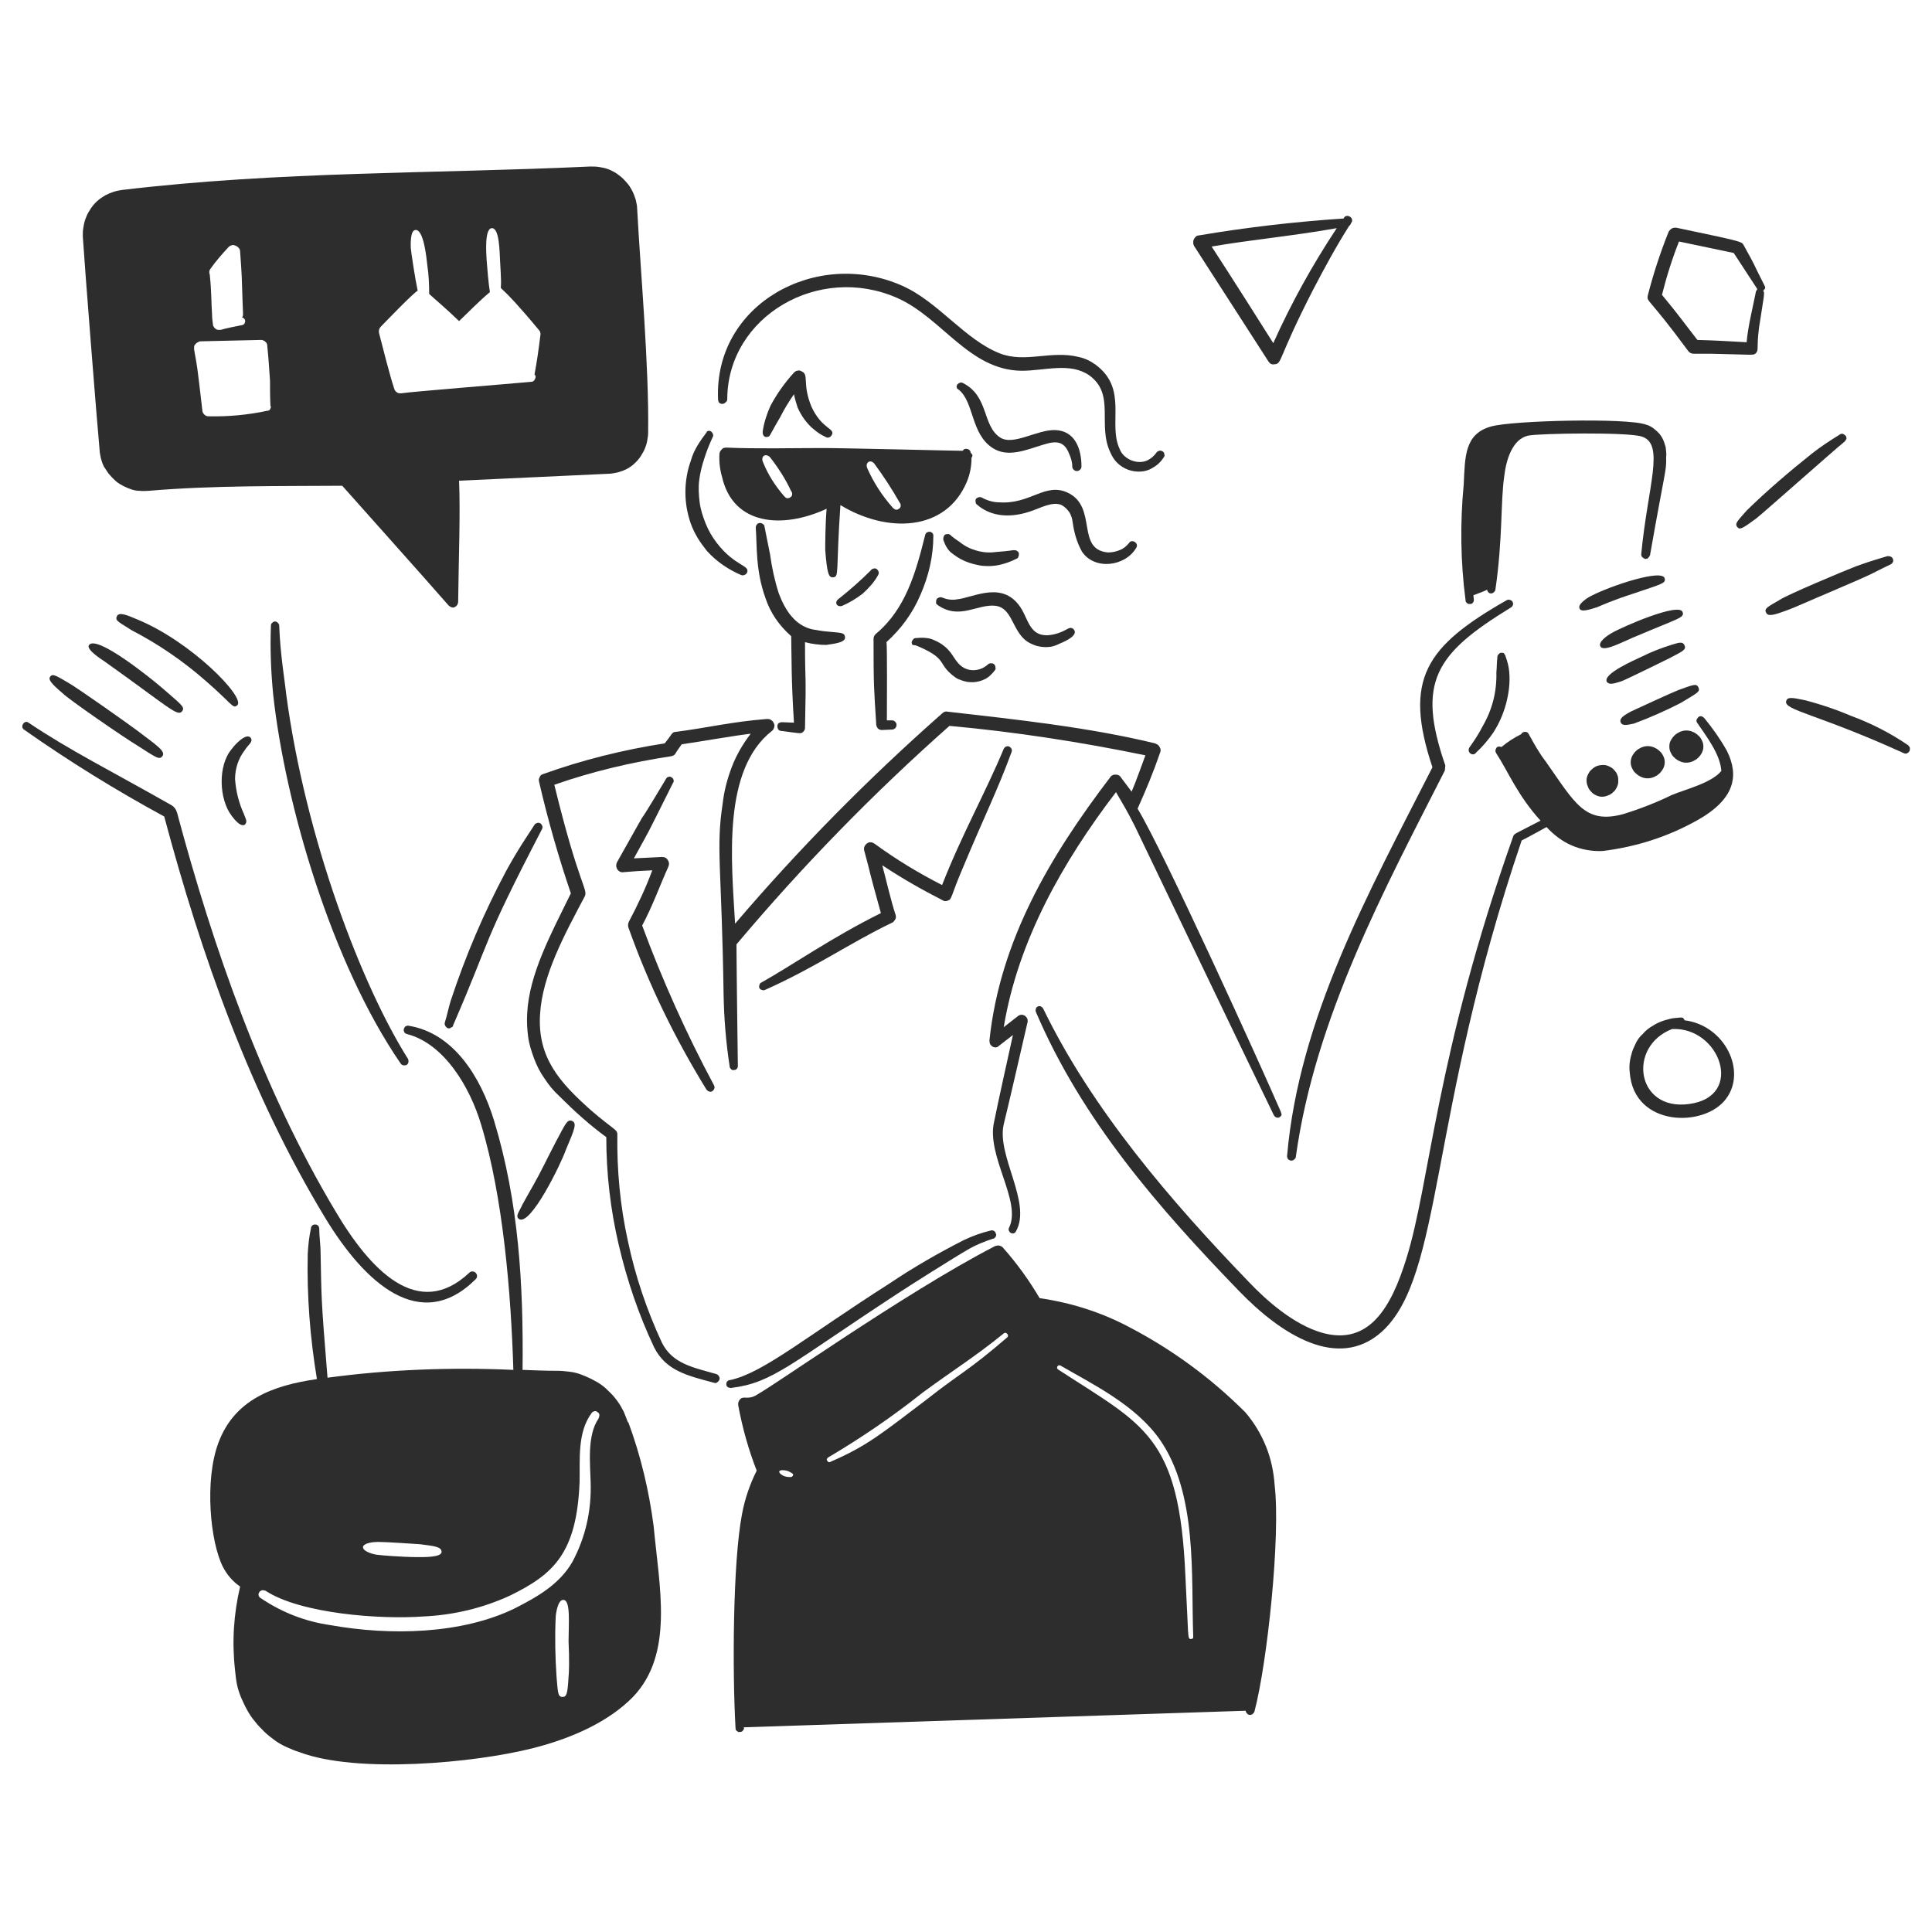 <?xml version="1.0" encoding="utf-8"?>
<!-- Generator: Adobe Illustrator 23.0.3, SVG Export Plug-In . SVG Version: 6.00 Build 0)  -->
<svg version="1.1" id="Layer_1" xmlns="http://www.w3.org/2000/svg" xmlns:xlink="http://www.w3.org/1999/xlink" x="0px" y="0px"
	 viewBox="0 0 420 420" style="enable-background:new 0 0 420 420;" xml:space="preserve">
<style type="text/css">
	.st0{fill:#2D2D2D;}
</style>
<path class="st0" d="M183.1,131.7c1.6-0.7,3.1-1.6,4.5-2.7c1.3-1.2,2.5-2.5,3.3-4c0.1-0.2,0.2-0.5,0.1-0.7c-0.1-0.3-0.2-0.4-0.4-0.6
	c-0.2-0.1-0.5-0.2-0.7-0.1c-0.3,0.1-0.5,0.2-0.6,0.4c-2.2,2.2-4.6,4.3-7,6.2C181.3,130.9,181.9,132.1,183.1,131.7z"/>
<path class="st0" d="M192.8,156.6h1.1c0.3,0,0.5,0.1,0.7,0.3s0.3,0.4,0.3,0.7c0,0.3-0.1,0.5-0.3,0.7s-0.4,0.3-0.7,0.3l-2.2,0.1
	c-0.3,0-0.6-0.1-0.8-0.3c-0.2-0.2-0.3-0.4-0.4-0.7c-0.5-8.1-0.6-8.3-0.6-18.8c0-0.5,0.2-0.8,0.5-1.1c6.5-5.4,8.7-13.4,10.7-21.4
	c0-0.2,0.2-0.4,0.3-0.6c0.2-0.1,0.4-0.2,0.7-0.2c0.2,0,0.4,0.1,0.6,0.3c0.2,0.2,0.2,0.4,0.2,0.6c0,4.4-1,8.7-2.8,12.8
	c-1.7,4-4.2,7.4-7.4,10.3C192.9,139.6,192.8,154.5,192.8,156.6z"/>
<path class="st0" d="M183.7,138.5c-0.1-1.1-1.1-0.9-3.8-1.2c-1.2-0.1-2.3-0.3-3.4-0.5c-3.7-0.9-5.8-4.1-7.2-7.8
	c-0.9-2.8-1.5-5.6-1.9-8.5c-0.4-2-0.8-4-1.2-6c0-0.3-0.2-0.5-0.4-0.6c-0.2-0.2-0.4-0.2-0.7-0.2c-0.3,0-0.5,0.2-0.6,0.4
	c-0.2,0.2-0.2,0.4-0.2,0.7c0.3,3.7-0.1,9.1,2.1,15.2c1.1,3.3,3,6,5.6,8.3c0.1,4.9,0,9.4,0.6,18.8L170,157c-0.3,0-0.5,0.1-0.7,0.2
	s-0.3,0.4-0.3,0.7c0,0.3,0.1,0.5,0.2,0.7c0.2,0.2,0.4,0.3,0.7,0.3c3.9,0.5,4.2,0.7,4.7,0.2c0.2-0.2,0.4-0.5,0.4-0.8
	c0.3-13.3,0-9.1,0-18.7c1.5,0.4,3.1,0.6,4.6,0.6C180.7,140,183.9,139.8,183.7,138.5z"/>
<path class="st0" d="M211,98.4c0-0.4-0.3-0.7-0.7-0.8c-0.4-0.1-0.8,0-1,0.4c-1.7,0-25.5-0.6-30.5-0.6c-6.9,0-14.1,0.2-20.9-0.1
	c-0.4,0-0.8,0.1-1,0.4c-0.3,0.3-0.5,0.6-0.5,1c-0.1,1.7,0.1,3.4,0.6,5.1c2.4,10.3,13,11.3,22.7,6.8c-0.3,3.6-0.3,7.8-0.3,9
	c0.4,4.9,0.7,6,1.7,5.9c1.4-0.1,0.6-1.1,1.6-15.7c10,6.1,22.9,5.9,27.5-5.1c0.7-1.7,1-3.4,1-5.2c0.1-0.1,0.2-0.3,0.2-0.5
	S211.1,98.5,211,98.4z M170.5,107.9c-2-2.3-3.6-4.8-4.7-7.6c-0.4-1.2,0.7-1.8,1.6-0.9c1.8,2.3,3.4,4.8,4.6,7.4
	c0.2,0.2,0.2,0.4,0.2,0.7c0,0.3-0.2,0.5-0.4,0.6c-0.2,0.2-0.4,0.2-0.7,0.2C170.9,108.3,170.7,108.1,170.5,107.9z M194.1,110.4
	c-2.3-2.6-4.2-5.5-5.6-8.7c-0.4-1.1,0.6-1.9,1.5-1c2,2.7,3.9,5.6,5.6,8.6c0.2,0.2,0.2,0.4,0.2,0.7c0,0.3-0.2,0.5-0.4,0.6
	c-0.2,0.2-0.4,0.2-0.7,0.2C194.5,110.7,194.3,110.6,194.1,110.4z"/>
<path class="st0" d="M172.6,85.7c-1.1,1.6-2.1,3.2-3,5c-0.2,0.3-1.5,2.6-2.1,3.7c-0.1,0.2-0.2,0.4-0.4,0.5c-0.2,0.1-0.5,0.1-0.7,0.1
	c-0.2-0.1-0.4-0.2-0.5-0.5c-0.1-0.2-0.1-0.4-0.1-0.7c0.3-2,0.9-3.8,1.7-5.6c1.4-2.6,3.1-5,5.1-7.2c0.2-0.2,0.5-0.4,0.7-0.4
	c0.3-0.1,0.6-0.1,0.9,0.1c1.8,0.7,0.1,2.6,2.2,7.7c2.3,5,5.3,4.7,4.4,6.2c-0.1,0.2-0.3,0.4-0.6,0.5s-0.5,0-0.7-0.1
	c-0.9-0.4-1.8-1-2.5-1.6c-0.8-0.6-1.5-1.4-2.1-2.2c-0.6-0.8-1.1-1.7-1.5-2.6C173.1,87.7,172.8,86.7,172.6,85.7z"/>
<path class="st0" d="M153.6,94c-0.7,0.9-1.4,1.9-2,2.9s-1.1,2.1-1.4,3.2c-0.4,1.1-0.7,2.2-0.9,3.4c-0.2,1.2-0.3,2.3-0.3,3.5
	s0.1,2.3,0.3,3.5c0.2,1.1,0.5,2.3,0.9,3.4s0.9,2.1,1.5,3.1s1.3,1.9,2,2.8c2.1,2.3,4.6,4,7.4,5.2c0.2,0.1,0.5,0.1,0.7,0
	c0.3-0.1,0.4-0.2,0.6-0.5c0.7-1.7-2.6-1.3-6.6-6.5c-1-1.3-1.8-2.7-2.4-4.2s-1.1-3-1.3-4.6c-0.2-1.6-0.3-3.2-0.1-4.8
	c0.2-1.6,0.6-3.2,1.1-4.7c0.5-1.6,1.1-3.1,1.8-4.6c0.1-0.2,0.2-0.4,0.1-0.7c-0.1-0.3-0.2-0.4-0.4-0.6c-0.2-0.1-0.4-0.2-0.7-0.1
	S153.7,93.8,153.6,94z"/>
<path class="st0" d="M158.1,86.7c0.1-17.9,19.9-29.5,37-21.9c9.7,4.3,15.6,15.7,27,15.8c5.1,0,10.5-1.9,14.7,1
	c5.8,4.2,1.6,10.9,4.7,17c0.5,1.1,1.2,2,2.2,2.7s2.1,1.1,3.3,1.2s2.4-0.1,3.4-0.7c1.1-0.6,1.9-1.3,2.6-2.4c0.2-0.2,0.2-0.5,0.1-0.7
	c0-0.3-0.2-0.5-0.4-0.6s-0.5-0.2-0.7-0.1c-0.3,0.1-0.5,0.2-0.6,0.4c-0.5,0.7-1.1,1.2-1.8,1.6c-0.8,0.4-1.5,0.5-2.4,0.4
	c-0.8-0.1-1.6-0.4-2.3-0.9s-1.2-1.1-1.5-1.9c-2.6-5.6,1.9-13-5.2-18.3c-1.1-0.8-2.3-1.4-3.7-1.7c-6-1.5-11.7,1.4-17.2-0.8
	c-7.6-3-13.3-11.2-21.2-14.7c-18.5-8.2-40.9,3.9-40,24.7c0,0.3,0.1,0.5,0.2,0.7c0.2,0.2,0.4,0.3,0.7,0.3c0.3,0,0.5-0.1,0.7-0.3
	C158.1,87.2,158.1,87,158.1,86.7z"/>
<path class="st0" d="M208.4,84.7c3.4,2.7,2.6,9.6,7.4,12.7c3.4,2.2,7.5,0.3,10.9-0.7c2.8-0.9,4.6-0.9,5.7,1.9
	c0.4,0.9,0.7,1.8,0.7,2.8c0,0.3,0.1,0.5,0.3,0.7s0.4,0.3,0.7,0.3s0.5-0.1,0.7-0.3c0.2-0.2,0.3-0.4,0.3-0.7c0-4-1.5-7.7-5.6-7.9
	c-4-0.2-9.2,3.5-12.1,1.6c-3.9-2.6-2.4-8.9-8-11.8c-0.2-0.1-0.4-0.2-0.7-0.1s-0.4,0.2-0.6,0.4c-0.1,0.2-0.2,0.4-0.1,0.7
	C208,84.4,208.2,84.6,208.4,84.7z"/>
<path class="st0" d="M212.4,109.7c2.5,2.2,6.4,3.2,11.5,1.5c2.2-0.7,4.9-2.3,6.9-1.4c0.7,0.4,1.2,0.9,1.7,1.6
	c0.4,0.7,0.6,1.4,0.7,2.2c0.3,2.2,0.9,4.3,2,6.3c2.7,4.1,9.4,3.3,11.8-0.8c0.7-1-1-2.1-1.6-1c-0.6,0.7-1.2,1.2-2,1.5
	s-1.6,0.5-2.5,0.5c-7.1-0.6-2.2-9.9-8.8-13c-4.9-2.3-8.1,2.6-14.9,2.1c-1.3,0-2.6-0.4-3.7-1c-0.2-0.1-0.4-0.2-0.7-0.1
	c-0.3,0-0.4,0.2-0.6,0.3c-0.1,0.2-0.2,0.4-0.1,0.7C212.1,109.4,212.2,109.6,212.4,109.7z"/>
<path class="st0" d="M205.2,117.7c0.3,0.9,0.8,1.7,1.4,2.3c1,0.8,2,1.5,3.2,2s2.4,0.8,3.7,1c1.3,0.1,2.5,0.1,3.8-0.2
	c1.3-0.3,2.4-0.7,3.6-1.3c0.3-0.1,0.4-0.2,0.5-0.5c0.1-0.2,0.1-0.5,0.1-0.7s-0.2-0.4-0.5-0.6c-0.2-0.1-0.5-0.1-0.7-0.1
	c-1.3,0.2-2.5,0.3-3.8,0.4c-1.4,0.2-2.8,0.1-4.2-0.3s-2.6-1-3.7-1.9c-0.6-0.4-1.2-0.8-1.8-1.3c-0.1-0.2-0.3-0.3-0.6-0.4
	c-0.2,0-0.5,0-0.7,0.1s-0.3,0.3-0.4,0.6C205,117.3,205.1,117.5,205.2,117.7z"/>
<path class="st0" d="M203.8,131.5c4.8,3.4,8.7-0.3,12.7,0.2c3.3,0.5,3.5,4.6,6,7.1c0.5,0.5,1.1,0.9,1.8,1.2c0.6,0.3,1.3,0.5,2,0.6
	s1.4,0.1,2.1,0c0.7-0.1,1.4-0.4,2-0.7c1.5-0.6,4.1-1.9,3-3.1c-0.2-0.2-0.4-0.3-0.6-0.3c-0.3,0-0.5,0.1-0.7,0.2
	c-1.4,0.8-2.8,1.3-4.4,1.4c-3.6,0.1-4.1-3-5.5-5.5c-3.9-6.7-10.4-2.7-14.2-2.3c-1.1,0.2-2.2,0-3.2-0.4c-0.2-0.1-0.4-0.1-0.7,0
	c-0.2,0.1-0.4,0.2-0.5,0.4c-0.1,0.2-0.1,0.4-0.1,0.7C203.4,131.2,203.6,131.3,203.8,131.5z"/>
<path class="st0" d="M199.1,140.3c6.5,2.7,4.9,3.7,7.4,6c0.3,0.3,0.7,0.6,1.1,0.9c0.4,0.3,0.8,0.5,1.2,0.6c0.4,0.2,0.9,0.3,1.3,0.4
	c0.5,0.1,0.9,0.1,1.4,0.1s0.9-0.1,1.4-0.2c0.4-0.1,0.9-0.3,1.3-0.5c0.4-0.2,0.8-0.5,1.1-0.8s0.7-0.7,0.9-1c0.2-0.2,0.3-0.4,0.2-0.7
	c0-0.3-0.1-0.5-0.3-0.7s-0.4-0.2-0.7-0.2s-0.5,0.1-0.7,0.3c-0.9,0.8-2,1.2-3.2,1.2c-3-0.1-3.9-2.7-4.9-3.9c-1.1-1.4-2.5-2.3-4.2-2.9
	c-1-0.3-2.1-0.3-3.1-0.2c-0.3,0-0.5,0-0.7,0.2s-0.3,0.4-0.4,0.6c0,0.3,0,0.5,0.2,0.7C198.6,140.2,198.8,140.3,199.1,140.3z"/>
<path class="st0" d="M277.1,322.9c-0.2-2.9-0.8-5.8-1.9-8.5c-1.1-2.7-2.6-5.2-4.5-7.4c-7.5-7.5-16-13.7-25.4-18.6
	c-6.1-3.2-12.5-5.2-19.3-6.2c-2.3-3.9-4.9-7.5-7.9-10.9c-0.2-0.3-0.5-0.4-0.8-0.5s-0.7,0-1,0.1c-19.8,10.2-50.2,31.9-52.5,32.7
	c-1.6,0.6-2.3-0.2-3,0.7c-0.3,0.4-0.4,0.8-0.3,1.3c0.9,4.8,2.2,9.5,4,14.1c-1.5,3-2.6,6.2-3.2,9.5c-2,10.4-2.1,34.3-1.4,46.5
	c0,0.3,0.1,0.5,0.3,0.6c0.2,0.2,0.4,0.3,0.7,0.2c0.3,0,0.5-0.1,0.6-0.3c0.2-0.2,0.3-0.4,0.2-0.7l109.1-3.6c0,0.2,0.1,0.4,0.3,0.6
	c0.2,0.2,0.3,0.3,0.6,0.3c0.2,0,0.4,0,0.6-0.2c0.2-0.1,0.3-0.3,0.4-0.5C275.5,361.5,278.4,334,277.1,322.9z M172.4,320.7
	c-0.1,0.3-0.3,0.4-0.6,0.4c-0.7,0-1.4-0.1-2-0.6c-0.3-0.2-0.4-0.4-0.4-0.6c0-0.2,0.4-0.3,0.6-0.3c0.7,0,1.3,0.1,1.9,0.5
	C172.3,320.3,172.5,320.5,172.4,320.7z M219,290.7c-8.7,7.5-10.3,7.8-17.5,13.5c-9.8,7.4-12.9,10.1-21,13.6c-0.1,0.1-0.3,0.1-0.4,0
	c-0.1,0-0.2-0.1-0.3-0.3c-0.1-0.1-0.1-0.3,0-0.4c0.1-0.1,0.1-0.2,0.3-0.3c7.1-4.2,14-8.9,20.4-14c6.5-4.8,11.4-7.8,17.8-13
	C218.8,289.5,219.4,290.3,219,290.7z M258.9,356.3c-0.8,0.1-0.5-0.5-1.2-13.6c-1.3-30.7-9-32.8-27.7-45c-0.1-0.1-0.2-0.2-0.2-0.3
	s0-0.3,0.1-0.4c0.1-0.1,0.2-0.2,0.3-0.2s0.3,0,0.4,0.1c6.9,4,16.2,8.5,21.5,16c8.3,11.9,6.8,29.8,7.3,42.9c0,0.1,0,0.3-0.1,0.4
	C259.2,356.2,259.1,356.3,258.9,356.3L258.9,356.3z"/>
<path class="st0" d="M141.8,189.2c-2.3,0.1-4,0.2-6.2,0.4c-0.6,0.1-1-0.1-1.4-0.6c-0.3-0.5-0.3-1-0.1-1.5c10.2-18.1,1-2,10.7-18.2
	c0.1-0.2,0.3-0.4,0.5-0.4c0.2-0.1,0.5-0.1,0.7,0.1c0.2,0.1,0.4,0.3,0.4,0.5c0.1,0.2,0.1,0.5-0.1,0.7c-7,14-4.3,8.7-8.5,16.4
	c0,0,4.3-0.2,6.1-0.3c0.6,0,1,0.2,1.3,0.7s0.3,0.9,0.1,1.4c-1.9,4.2-3.4,8.5-5.7,12.8c4.4,11.9,9.6,23.5,15.6,34.7
	c0.1,0.2,0.2,0.5,0.1,0.7c-0.1,0.3-0.2,0.4-0.4,0.6c-0.2,0.1-0.5,0.2-0.7,0.1c-0.3-0.1-0.4-0.2-0.6-0.4c-6.9-11.2-12.6-22.9-17-35.3
	c-0.1-0.4-0.1-0.8,0.1-1.2C138.7,196.6,140.4,193,141.8,189.2z"/>
<path class="st0" d="M204.8,192.4c4.3-11,9.4-20,13.4-29.6c0.1-0.2,0.3-0.4,0.5-0.5s0.5-0.1,0.7,0s0.4,0.3,0.5,0.5s0.1,0.5,0,0.7
	c-3,8.2-5.8,13.7-10.6,25.2c-2.7,6.3-2.3,6.8-3.3,7.1c-0.4,0.2-0.8,0.1-1.1-0.1c-4.5-2.3-8.9-4.8-13.1-7.6c0.8,3,1.9,7.8,2.9,10.8
	c0.1,0.4,0.1,0.7-0.1,1c-0.2,0.3-0.4,0.6-0.7,0.7c-9,4.3-16.6,9.7-27.6,14.6c-0.2,0.1-0.4,0.1-0.7,0s-0.4-0.2-0.5-0.4
	s-0.1-0.4,0-0.7s0.2-0.4,0.4-0.5c6.3-3.5,15.3-9.8,26-15.1c-3.3-11.9-1.7-6.5-3.6-13.5c-0.1-0.3-0.1-0.6,0-0.9
	c0.1-0.3,0.3-0.5,0.5-0.7c0.3-0.2,0.5-0.3,0.8-0.3s0.6,0.1,0.9,0.3C194.9,186.9,199.7,189.8,204.8,192.4z"/>
<path class="st0" d="M278.4,241.6c-4.4-10.2-25.6-56.8-31.1-65.8c1.8-4,3.5-8.1,4.9-12.2c0.1-0.2,0.1-0.4,0.1-0.6s-0.1-0.4-0.2-0.6
	c-0.1-0.2-0.2-0.3-0.4-0.5c-0.2-0.1-0.4-0.2-0.6-0.3c-14.4-3.5-30.3-5.2-45.2-6.9c-0.4-0.1-0.8,0.1-1.1,0.4
	c-16.1,14.2-31.1,29.4-45,45.7c-0.8-13.8-2.8-33.4,8-41.9c0.3-0.2,0.4-0.5,0.5-0.8s0.1-0.6-0.1-0.9c-0.1-0.3-0.3-0.5-0.6-0.7
	c-0.3-0.2-0.6-0.2-0.9-0.2c-7.7,0.6-13.4,2-19.8,2.8c-0.4,0-0.7,0.2-0.9,0.5c-0.5,0.7-1.3,1.8-1.5,2c-9,1.4-17.9,3.6-26.5,6.7
	c-0.3,0.1-0.6,0.3-0.7,0.7c-0.2,0.3-0.2,0.6-0.1,1c1.9,8.2,4.2,16.3,6.9,24.2c-4.2,8.6-9.1,17.5-9.5,26.2c-0.1,1.7,0,3.3,0.2,4.9
	s0.7,3.2,1.3,4.8c0.6,1.6,1.3,3,2.3,4.4c0.9,1.4,2,2.7,3.2,3.8c3.2,3.2,6.5,6.2,10.2,8.9c0,7.9,0.9,15.7,2.7,23.4
	c1.8,7.7,4.3,15.1,7.7,22.3c2.6,5.2,7.5,6.2,13,7.7c0.3,0.1,0.5,0.1,0.7-0.1c0.2-0.1,0.4-0.3,0.5-0.6s0-0.5-0.1-0.7
	s-0.3-0.4-0.6-0.5c-4.9-1.4-9.5-2.2-11.8-6.8c-3.3-7.1-5.8-14.5-7.4-22.1c-1.7-7.7-2.4-15.4-2.3-23.2c0-1.1-0.7-0.9-5.8-5.3
	c-6.6-5.9-11.6-11.3-11-20.8c0.5-8.5,5.3-17.3,9.7-25.6c0.8-1.6-1.2-2.2-6.6-24.3c8.3-2.9,16.8-4.9,25.4-6.2c0.5-0.1,0.8-0.3,1-0.7
	c0.2-0.4,1.1-1.6,1.3-1.9c4.2-0.6,11.5-1.9,15-2.3c-1.7,2.2-3.1,4.6-4.1,7.2s-1.7,5.3-2,8c-1.5,9.7-0.2,14,0.2,41.5
	c0.1,5.2,0.5,10.3,1.3,15.5c0,0.3,0.1,0.5,0.3,0.7c0.2,0.2,0.4,0.3,0.7,0.2c0.3,0,0.5-0.1,0.6-0.3c0.2-0.2,0.2-0.4,0.2-0.7
	c0,0-0.3-22.1-0.3-26.3c14.3-17,29.7-32.8,46.3-47.5c14.3,1.3,28.5,3.5,42.6,6.4c-0.6,1.6-2.2,6.1-3,7.9l-2.4-3.2
	c-0.1-0.2-0.3-0.3-0.5-0.4s-0.4-0.1-0.6-0.1c-0.2,0-0.4,0-0.6,0.1c-0.2,0.1-0.4,0.2-0.5,0.4c-13.2,17.3-24,35.6-26.3,57.2
	c0,0.3,0,0.5,0.1,0.8c0.1,0.2,0.3,0.4,0.5,0.6c0.2,0.1,0.5,0.2,0.7,0.2c0.3,0,0.5-0.1,0.7-0.3l3.1-2.4c-0.4,1.8-3.2,14.4-4.1,18.9
	c-1.7,7.4,6,17.2,3.3,22.9c-0.1,0.2-0.2,0.4-0.1,0.7c0.1,0.2,0.2,0.4,0.4,0.5s0.4,0.2,0.7,0.1c0.2-0.1,0.4-0.2,0.5-0.5
	c3.4-6.2-4.3-16.4-2.7-23.2c1.1-4.4,4.5-19.3,5.2-22.3c0-0.3,0-0.5-0.1-0.7s-0.3-0.4-0.5-0.6c-0.2-0.1-0.5-0.2-0.7-0.2
	c-0.3,0-0.5,0.1-0.7,0.2l-3.2,2.5c3.1-18.8,12.8-35.9,24.4-51.1c1.2,2.1,2.3,3.8,4.1,7.4c0.5,1,28.2,58.8,30.2,62.8
	c0.1,0.2,0.3,0.4,0.5,0.5c0.3,0.1,0.5,0.1,0.7,0s0.4-0.3,0.5-0.5C278.6,242.1,278.5,241.9,278.4,241.6z"/>
<path class="st0" d="M311.4,166.8c-6.4-19.2-1.4-26.3,16.1-36.3c0.2-0.1,0.5-0.2,0.7-0.1c0.3,0.1,0.5,0.2,0.6,0.4
	c0.1,0.2,0.2,0.5,0.1,0.7c-0.1,0.3-0.2,0.4-0.5,0.6c-16.3,10-20.5,16.1-14.2,34.3l-0.1,1.1c-12.9,25.4-28.2,53.6-32.4,84
	c0,0.3-0.2,0.4-0.4,0.6c-0.2,0.2-0.4,0.2-0.7,0.2c-0.2,0-0.4-0.2-0.6-0.3c-0.1-0.2-0.2-0.4-0.2-0.7
	C282.4,221.3,297.5,194.1,311.4,166.8z"/>
<path class="st0" d="M325.5,143.1c-0.1,0.7-0.1,2-0.2,3.1c0.1,4.2-0.9,8.1-3,11.7c-0.8,1.6-1.8,3.1-2.8,4.5
	c-0.8,1.1,0.7,2.2,1.4,1.2c1.4-1.3,2.6-2.7,3.7-4.3c1.3-2,2.2-4.1,2.8-6.3c0.6-2.3,0.9-4.5,0.7-6.9c-0.1-1.2-0.4-2.3-0.8-3.4
	c0-0.2-0.2-0.4-0.3-0.6s-0.4-0.2-0.7-0.2c-0.2,0-0.4,0.2-0.6,0.4C325.5,142.6,325.5,142.8,325.5,143.1z"/>
<path class="st0" d="M347.2,132c1-0.4,2.8-1.3,8-3c6.2-2.1,6.9-2.2,6.7-3.2c-0.3-2.3-11.9,1.6-15.9,3.7c-0.5,0.2-3.2,1.8-2.6,2.8
	C343.7,133.2,345.9,132.4,347.2,132z"/>
<path class="st0" d="M356.2,138.1c8.7-3.7,10-3.8,9.6-5c-0.6-2.3-13.2,3.2-15.4,4.5c-0.9,0.5-3,1.9-2.5,2.9
	C348.6,141.9,352.9,139.4,356.2,138.1z"/>
<path class="st0" d="M352.5,148.1c1.5-0.6,10.2-4.9,10.4-5c2.6-1.4,3.8-1.8,3.3-2.8c-0.4-1-1.5-0.5-2.9-0.1
	c-2.2,0.7-4.3,1.5-6.3,2.5c-1.7,0.8-8.6,3.8-7.7,5.5C349.8,148.9,350.6,148.7,352.5,148.1z"/>
<path class="st0" d="M355.2,157.3c3.5-1.3,6.9-2.8,10.2-4.5c3.6-2.2,4.3-2.4,3.8-3.4c-0.4-0.9-1.2-0.5-4.3,0.6
	c-1.1,0.4-9.8,4.4-10.4,4.7c-2,1.1-2.4,1.6-2.2,2.3C352.7,157.9,353.7,157.6,355.2,157.3z"/>
<path class="st0" d="M58.9,136c-0.2,5,0,10.1,0.5,15.1c2.6,23.7,12.7,58.3,27.7,80.1c0.1,0.2,0.3,0.3,0.6,0.4c0.3,0,0.5,0,0.7-0.1
	s0.3-0.3,0.4-0.6c0-0.3,0-0.5-0.1-0.7c-10-15.8-22.3-47.8-26.5-79.4c-0.2-2.2-1.3-8.6-1.5-14.8c0-0.2-0.1-0.4-0.3-0.6
	c-0.2-0.2-0.4-0.3-0.6-0.3s-0.5,0.1-0.6,0.3C59,135.5,58.9,135.7,58.9,136z"/>
<path class="st0" d="M98.5,222.9c8.5-19.6,6-17,19.3-42.6c0.1-0.2,0.2-0.5,0.1-0.7c-0.1-0.3-0.2-0.4-0.4-0.6
	c-0.2-0.1-0.5-0.2-0.7-0.1c-0.3,0.1-0.5,0.2-0.6,0.4c-1.6,2.5-3.4,5-6.2,10.1c-4.8,9-8.8,18.4-12,28.1c-0.5,1.6-0.8,3.2-1.3,4.8
	c-0.1,0.2,0,0.5,0.1,0.7s0.3,0.4,0.5,0.5s0.5,0.1,0.7-0.1C98.3,223.3,98.5,223.2,98.5,222.9z"/>
<path class="st0" d="M35.7,177.5c-10.5-5.7-20.7-12-30.5-18.9c-0.9-0.6,0.1-2.2,1-1.5c8.9,6,17.8,10.4,31,17.9
	c0.7,0.4,1.1,1,1.3,1.7c7.9,29.5,18.6,60.1,34.3,86.4c7.7,13.1,18.1,24,29.2,13.6c0.2-0.2,0.4-0.3,0.7-0.3c0.3,0,0.5,0.1,0.7,0.3
	s0.3,0.4,0.3,0.7s-0.1,0.5-0.3,0.7c-12,11.9-24.1,0.9-32.8-13.5C54.4,237.8,43.8,207.8,35.7,177.5z"/>
<path class="st0" d="M123,250c2-4.7,2.4-5.8,1.4-6.3c-1.1-0.5-1.5,0.7-3.5,4.4c-1.3,2.5-2,3.9-2.6,5.1c-1.9,3.8-3,5.5-4.7,8.6
	c-0.8,1.8-1.6,2.5-0.8,3.2C115.3,266.7,122,252.9,123,250z"/>
<path class="st0" d="M142.1,331.8c-1-7.7-2.8-15.3-5.5-22.6l0,0h-0.1c-0.3-0.8-0.6-1.6-0.9-2.3c-0.4-0.8-0.8-1.5-1.3-2.2
	s-1-1.3-1.6-1.9c-0.6-0.6-1.2-1.2-1.9-1.7c-0.7-0.5-1.4-0.9-2.2-1.3c-0.8-0.4-1.5-0.7-2.3-1s-1.6-0.5-2.5-0.6
	c-0.8-0.1-1.7-0.2-2.5-0.2c-2.6,0-5.1-0.1-7.7-0.2c0.2-18.5-0.8-36.4-6.2-54.2c-2.9-9.5-8.8-19-18.5-20.6c-0.2-0.1-0.5,0-0.7,0.1
	s-0.3,0.3-0.4,0.6c-0.1,0.2,0,0.5,0.1,0.7s0.3,0.3,0.6,0.4c8.1,2.1,13.7,11.6,16.1,19.7c4.8,15.8,6.5,36.8,7,53.3
	c-13.5-0.6-27-0.1-40.4,1.7c-1.5-18.1-1.3-17.9-1.5-26.8c0-2.3-0.3-3.8-0.3-5.6c0-0.2-0.1-0.5-0.2-0.6c-0.2-0.2-0.4-0.3-0.6-0.3
	c-0.3,0-0.5,0-0.7,0.2s-0.3,0.4-0.3,0.6c-0.4,1.9-0.6,3.7-0.7,5.6c-0.2,9.1,0.5,18.2,2,27.2c-9.7,1.4-17.9,4.5-21.4,13.8
	c-3.1,8.2-1.8,21.7,1,27.1c0.9,1.7,2.1,3.1,3.7,4.2c-1.4,6-1.8,12-1.1,18.2c0.1,1,0.2,2,0.4,3c0.2,1,0.5,1.9,0.9,2.9
	c0.4,0.9,0.8,1.8,1.3,2.7s1,1.7,1.7,2.5c0.6,0.8,1.3,1.5,2,2.2s1.5,1.3,2.3,1.9c0.8,0.6,1.7,1.1,2.6,1.5s1.8,0.8,2.8,1.1
	c12.4,4.7,38,2.4,50.9-0.9c8.6-2.2,16.4-5.8,21.6-11.1C146.6,359.5,143.3,344.9,142.1,331.8z M82.2,335.2c1.7,0,7.6,0.4,9.1,0.5
	c3,0.4,4.7,0.5,4.7,1.7c-0.1,1.2-4,1.1-5.3,1.1c-3.2,0-8.1-0.4-8.6-0.5c-0.5,0-3.2-0.6-3.2-1.7C79.1,335.4,81.2,335.2,82.2,335.2z
	 M123.6,364.5c-0.2,3.6-0.4,4.4-1.3,4.4c-1.1,0-1-1.1-1.3-4.2c-0.3-4.4-0.4-8.7-0.2-13.1c0-0.5,0.4-3.9,1.7-3.8
	c1.6,0.1,1.1,5.3,1.1,9C123.8,360.8,123.7,363.8,123.6,364.5z M130.1,308.4c-2.5,3.7-1.8,9.7-1.7,13.8c0.2,6.2-1.1,12-4,17.4
	c-2.8,4.8-7.5,7.5-12.4,10c-11.6,5.7-27.2,6-40.1,3.7c-5.6-0.8-10.7-2.8-15.4-6c-0.2-0.2-0.3-0.4-0.3-0.6c0-0.2,0-0.4,0.2-0.6
	c0.1-0.2,0.3-0.3,0.6-0.4c0.2,0,0.4,0,0.7,0.1c7.6,5,24.9,6.3,34.4,5.6c6.5-0.3,12.8-1.8,18.7-4.5c9.4-4.6,14.6-9.1,15.2-24.8
	c0.1-4.9-0.5-10.7,2.6-14.9c0.1-0.2,0.3-0.3,0.6-0.4s0.5,0,0.7,0.2c0.2,0.1,0.4,0.3,0.4,0.6C130.3,307.9,130.2,308.2,130.1,308.4z"
	/>
<path class="st0" d="M292.1,47.5c0.4-1.2,2.4-0.3,1.7,0.9l-0.1,0.1c-0.1,0.3-0.2,0.5-0.4,0.6c-2.8,4.4-5.4,9.2-7.9,14
	c-7.8,15.2-6.6,16-8.4,16.1c-0.6,0.1-1-0.2-1.3-0.7l-16.1-25c-0.1-0.2-0.2-0.4-0.2-0.7c0-0.2,0-0.5,0.1-0.7s0.2-0.4,0.4-0.6
	s0.4-0.3,0.6-0.3C271.1,49.4,281.6,48.2,292.1,47.5z M290.6,49.6c-9.5,1.7-19.3,2.6-27.2,4c3.4,5.2,12.3,19.2,13.4,21
	C280.7,65.9,285.3,57.6,290.6,49.6L290.6,49.6z"/>
<path class="st0" d="M366.2,221.8c8.8,1.1,13.6,11.1,9,17.1c-4.7,6.3-20,6.1-20.9-5.7c-0.1-0.8-0.1-1.5,0-2.3s0.3-1.5,0.5-2.2
	s0.6-1.4,0.9-2.1c0.4-0.7,0.8-1.3,1.4-1.8c0.5-0.6,1.1-1.1,1.7-1.5c0.6-0.4,1.3-0.8,2-1.1s1.4-0.5,2.2-0.7c0.7-0.2,1.5-0.2,2.3-0.3
	c0.2,0,0.4,0,0.6,0.1C366,221.5,366.2,221.6,366.2,221.8z M363.5,223.7c-9.8,3.8-7.8,17.9,3.7,16.3
	C379.4,238.4,373.9,223.2,363.5,223.7z"/>
<path class="st0" d="M383.3,63.2c0.4,0.5,0.2,0.8-0.9,8c-0.6,4.8,0,4.8-0.7,5.6c-0.6,0.5-0.3,0.3-9.7,0.1c-1.3,0-2.5,0-3.8,0
	c-0.5,0-0.9-0.2-1.2-0.6c-8.7-11.8-9-10.6-8.8-12c1.2-4.7,2.7-9.3,4.5-13.8c0.1-0.3,0.4-0.6,0.7-0.8s0.6-0.2,1-0.2
	c13.8,2.9,14.2,3,14.6,3.7c2.9,5.2,1.6,3,4.6,8.9c0.1,0.2,0.2,0.4,0.1,0.6C383.6,62.9,383.5,63,383.3,63.2z M365,52.5
	c-1.5,3.8-2.7,7.6-3.7,11.6c4.2,5.1,3.8,4.8,7.7,9.8c4.1,0.1,6.9,0.3,10.7,0.5c0.3-3.5,1.4-7.8,2-10.9c0-0.2,0.2-0.4,0.3-0.6v-0.1
	l-5.1-7.8C373.7,54.3,370.1,53.6,365,52.5z"/>
<path class="st0" d="M381.8,112.7c1.2-0.9,17.3-15.2,19.2-16.7c0.2-0.2,0.3-0.4,0.4-0.6c0-0.3,0-0.5-0.2-0.7s-0.4-0.3-0.6-0.4
	c-0.3,0-0.5,0-0.7,0.2c-2.1,1.3-4.1,2.6-6,4.1c-4.9,3.9-9.7,8-14.2,12.4c-1.9,2.2-2.7,2.8-2,3.6C378.2,115.2,378.7,115,381.8,112.7z
	"/>
<path class="st0" d="M388.4,132.7c1.7-0.6,6.8-2.9,8.3-3.5c12.9-5.5,9.6-4.3,14.3-6.5c0.2-0.1,0.4-0.3,0.5-0.5s0.1-0.5,0-0.7
	s-0.2-0.4-0.5-0.5c-0.2-0.1-0.5-0.1-0.7-0.1c-1.6,0.5-3.2,0.9-6.8,2.2c-2.6,1-15,6.2-16.6,7.3c-2.6,1.5-3.4,1.9-3,2.7
	C384.3,134.2,385.9,133.6,388.4,132.7z"/>
<path class="st0" d="M413.8,163.7c0.2,0.1,0.5,0.2,0.7,0.1s0.4-0.2,0.6-0.5c0.1-0.2,0.1-0.5,0.1-0.7c-0.1-0.3-0.2-0.4-0.4-0.6
	c-3.8-2.6-7.9-4.7-12.2-6.3c-3.3-1.4-6.8-2.6-10.3-3.5c-2.9-0.6-3.7-0.7-4,0.2C387.7,154.4,395.1,155.2,413.8,163.7z"/>
<path class="st0" d="M348.5,166.3c0.5,0,0.9,0.1,1.3,0.3c0.4,0.2,0.8,0.4,1.1,0.8c0.3,0.3,0.6,0.7,0.7,1.1c0.2,0.4,0.2,0.9,0.2,1.3
	c0,0.5-0.1,0.9-0.3,1.3s-0.4,0.8-0.8,1.1c-0.3,0.3-0.7,0.6-1.1,0.7c-0.4,0.2-0.9,0.3-1.3,0.3c-0.5,0-0.9-0.1-1.3-0.3
	c-0.4-0.2-0.8-0.4-1.1-0.8c-0.3-0.3-0.6-0.7-0.7-1.1c-0.2-0.4-0.3-0.9-0.3-1.3c0-0.5,0.1-0.9,0.3-1.3s0.4-0.8,0.8-1.1
	c0.3-0.3,0.7-0.6,1.2-0.8C347.5,166.4,348,166.3,348.5,166.3z"/>
<path class="st0" d="M354.5,165.7c0,0.5,0.1,0.9,0.3,1.3s0.4,0.8,0.8,1.1c0.3,0.3,0.7,0.6,1.2,0.8c0.4,0.2,0.9,0.3,1.4,0.3
	s0.9-0.1,1.4-0.3c0.4-0.2,0.8-0.4,1.2-0.8c0.3-0.3,0.6-0.7,0.8-1.1s0.3-0.9,0.3-1.3c0-0.5-0.1-0.9-0.3-1.3s-0.4-0.8-0.8-1.1
	c-0.3-0.3-0.7-0.6-1.2-0.8c-0.4-0.2-0.9-0.3-1.4-0.3s-0.9,0.1-1.4,0.3c-0.4,0.2-0.8,0.4-1.2,0.8c-0.3,0.3-0.6,0.7-0.8,1.1
	C354.6,164.8,354.5,165.3,354.5,165.7z"/>
<path class="st0" d="M362.9,162.3c0,0.5,0.1,0.9,0.3,1.3s0.4,0.8,0.8,1.1c0.3,0.3,0.7,0.6,1.2,0.8c0.4,0.2,0.9,0.3,1.4,0.3
	s0.9-0.1,1.4-0.3c0.4-0.2,0.8-0.4,1.2-0.8c0.3-0.3,0.6-0.7,0.8-1.1s0.3-0.9,0.3-1.3c0-0.5-0.1-0.9-0.3-1.3s-0.4-0.8-0.8-1.1
	c-0.3-0.3-0.7-0.6-1.2-0.8c-0.4-0.2-0.9-0.3-1.4-0.3s-0.9,0.1-1.4,0.3c-0.4,0.2-0.8,0.4-1.2,0.8c-0.3,0.3-0.6,0.7-0.8,1.1
	C363,161.3,362.9,161.8,362.9,162.3z"/>
<path class="st0" d="M53,176.9c-1.1-2.4-1.7-4.9-1.9-7.5c0-2.3,0.7-4.5,2.1-6.3c0.8-1.3,1.9-1.8,1.3-2.7c-0.9-1.2-3.4,1.4-4.1,2.4
	c-3.1,3.6-2.8,11,0,14.6c0.6,0.8,1.9,2.4,2.8,1.9C53.9,178.6,53.4,178.1,53,176.9z"/>
<path class="st0" d="M13.6,150.7c1.4,1.4,13.3,9.6,16.3,11.4c4.2,2.7,4.7,3.1,5.4,2.3c0.8-1.1-1.3-2.4-5.5-5.6
	c-1.3-1-13-9.3-15-10.4c-3-1.8-3.4-1.9-3.9-1.3C10.5,147.7,10.9,148.4,13.6,150.7z"/>
<path class="st0" d="M22.6,143.7c14.2,10.1,16,12.2,17,10.9c0.7-0.9-0.3-1.5-4.3-5c-2.2-1.9-14.5-11.9-16-9.3
	C18.8,141.3,22.3,143.5,22.6,143.7z"/>
<path class="st0" d="M28.6,137c5.8,3,11.2,6.7,16.1,11c5.9,5.1,5.9,6.2,6.9,5.3c1.8-1.7-10.1-13.9-21.9-18.7
	c-1.9-0.8-3.9-1.7-4.3-0.6C24.9,135,26.2,135.4,28.6,137z"/>
<path class="st0" d="M159.1,301.7c8.9-1.1,12.8-5.3,35.9-20.4c1.6-1.1,13-8.3,15.5-9.7c1.7-1,3.5-1.7,5.3-2.3c0.3,0,0.5-0.2,0.6-0.4
	c0.2-0.2,0.2-0.5,0.1-0.7c-0.1-0.3-0.2-0.5-0.4-0.6s-0.5-0.2-0.7-0.1c-2.1,0.5-4,1.2-5.9,2.1c-5.5,2.8-10.9,5.9-16.1,9.4
	c-18.2,11.6-27.4,19.4-34.6,21c-0.3,0-0.5,0.1-0.7,0.3s-0.2,0.4-0.2,0.7s0.2,0.5,0.4,0.6C158.6,301.7,158.9,301.8,159.1,301.7z"/>
<path class="st0" d="M362.2,99.5c0.1-0.8,0-1.5-0.1-2.3c-0.2-0.7-0.4-1.4-0.8-2.1c-0.4-0.7-0.9-1.2-1.5-1.7s-1.2-0.9-2-1.1
	c-4.1-1.5-29-0.9-33.6,0.4c-5.9,1.6-5.7,6.7-6,12.6c-0.8,8.4-0.7,16.8,0.4,25.2c0,0.3,0.1,0.4,0.3,0.6s0.4,0.2,0.7,0.2
	s0.5-0.1,0.6-0.3c0.2-0.2,0.2-0.4,0.2-0.7c0-0.3-0.1-0.6-0.1-0.9c1-0.4,2-0.7,3-1.2c0,0.2,0.1,0.4,0.3,0.6s0.4,0.2,0.6,0.2
	c0.2,0,0.4-0.1,0.6-0.3c0.2-0.2,0.3-0.4,0.3-0.6c1.6-11,1.1-19,1.9-24.5c0.4-3.5,1.7-8.1,5.2-8.9c2.4-0.5,21.7-0.8,24.7,0.2
	c5.1,1.6,1.3,10.7-0.1,25.5c0,0.3,0,0.5,0.2,0.7s0.4,0.3,0.6,0.4c0.3,0,0.5,0,0.7-0.2s0.3-0.4,0.4-0.6
	C362,101.9,362.3,102.4,362.2,99.5z"/>
<path class="st0" d="M375.4,163.2c-1.4-2.5-3.1-4.9-4.9-7.1c-0.2-0.2-0.4-0.3-0.6-0.4c-0.3,0-0.5,0-0.7,0.2s-0.3,0.4-0.4,0.6
	c0,0.3,0,0.5,0.2,0.7c1.9,2.8,5,6.8,5.2,10.4c-2.1,2.6-7.8,4-10.7,5.2c-3.5,1.7-7.1,3.1-10.7,4.2c-8.3,2.2-10.4-2.4-16.8-11.5
	c-1.4-1.8-2.5-3.8-3.6-5.8c-0.2-0.4-0.4-0.6-0.8-0.6c-0.4,0-0.7,0.1-0.9,0.5c-1.6,0.8-3,1.7-4.3,2.8c-0.2-0.1-0.4-0.1-0.6-0.1
	c-0.2,0-0.4,0.1-0.5,0.3c-0.1,0.2-0.2,0.3-0.2,0.6s0.1,0.4,0.2,0.6c2.6,4,4.6,9.1,9.6,14.6c-6,3.1-5.6,2.8-5.9,3.3
	c-16.9,47.6-18.1,75.5-23.3,92c-3.2,10.3-8,19-18.4,16c-6.1-1.8-11.9-6.9-15.8-11c-16.8-17.4-34.1-37.5-44.7-59.4
	c-0.1-0.2-0.3-0.4-0.5-0.5s-0.5-0.1-0.7,0s-0.4,0.3-0.4,0.5c-0.1,0.2-0.1,0.5,0,0.7c10,23.4,26.5,42.4,44.2,60.7
	c9,9.3,21.4,17.4,31,8.8c13.4-12.2,10-46.7,30.4-106.8c0.7-0.3,4.3-2.3,5.4-2.9c1.6,1.7,3.4,3.1,5.5,4c2.1,0.9,4.4,1.3,6.7,1.2
	c7.3-0.9,14.2-3.1,20.6-6.7C377.2,173.7,378.1,168.6,375.4,163.2z"/>
<path class="st0" d="M138.5,45.2c0-0.6-0.2-1.2-0.3-1.8c-0.2-0.6-0.4-1.2-0.7-1.8s-0.6-1.1-1-1.6s-0.8-0.9-1.3-1.4
	c-0.5-0.4-1-0.8-1.5-1.1c-0.5-0.3-1.1-0.6-1.7-0.8s-1.2-0.3-1.8-0.4c-0.6-0.1-1.2-0.1-1.9-0.1c-34.5,1.6-67.4,1-101.8,5.1
	c-0.6,0.1-1.2,0.2-1.8,0.4c-0.6,0.2-1.1,0.4-1.7,0.7c-0.5,0.3-1,0.6-1.5,1s-0.9,0.8-1.3,1.3s-0.7,1-1,1.5s-0.5,1.1-0.7,1.6
	c-0.2,0.6-0.3,1.2-0.4,1.8C18,50.2,18,50.8,18,51.4c0.4,6.4,3.1,40.7,3.7,47c0.1,0.6,0.2,1.2,0.4,1.8c0.2,0.6,0.4,1.2,0.8,1.7
	c0.3,0.5,0.7,1.1,1.1,1.5c0.4,0.5,0.9,0.9,1.3,1.3c0.5,0.4,1,0.7,1.6,1s1.1,0.5,1.7,0.7s1.2,0.3,1.8,0.3c0.6,0.1,1.3,0,1.9,0
	c14-1.2,28.8-1,42.1-1.1c2.2,2.5,17.7,19.8,23.1,26c0.2,0.2,0.4,0.3,0.6,0.4c0.3,0.1,0.5,0.1,0.7,0s0.4-0.2,0.6-0.5
	c0.1-0.2,0.2-0.4,0.2-0.7c0.1-8.8,0.5-19.3,0.2-26.3l32.3-1.5l0,0c0.6,0,1.2-0.1,1.7-0.2c0.6-0.1,1.1-0.3,1.7-0.5
	c0.5-0.2,1.1-0.5,1.5-0.8c0.5-0.3,0.9-0.7,1.3-1.1s0.8-0.9,1.1-1.4c0.3-0.5,0.6-1,0.8-1.5c0.2-0.5,0.4-1.1,0.5-1.7s0.2-1.2,0.2-1.7
	C141.1,79.4,139.3,59.9,138.5,45.2z M45.7,58.5c1.2-1.7,2.6-3.3,4-4.8c0.2-0.2,0.4-0.3,0.7-0.4c0.3-0.1,0.5,0,0.8,0.1
	s0.5,0.3,0.7,0.5s0.3,0.5,0.3,0.8c0.1,1.1,0.4,5.7,0.4,6.9c0.2,7.3,0.4,7,0,7.4c0.4,0.1,0.7,0.4,0.7,0.8c0,0.2-0.1,0.5-0.2,0.6
	c-0.2,0.2-0.4,0.3-0.6,0.3c-1.5,0.3-3.1,0.6-4.5,1c-0.2,0-0.4,0-0.6,0s-0.4-0.1-0.5-0.2c-0.2-0.1-0.3-0.3-0.4-0.4
	c-0.1-0.2-0.2-0.3-0.2-0.5c-0.1-0.8-0.2-1.5-0.2-2.2c-0.2-3.1-0.1-4.9-0.5-8.7C45.4,59.2,45.5,58.8,45.7,58.5z M58.1,89.3
	c-4.2,0.9-8.5,1.3-12.8,1.2c-0.3,0-0.6-0.1-0.9-0.4c-0.2-0.2-0.4-0.5-0.4-0.8c-1.3-11.1-1-8.7-1.8-13.3c0-0.2,0-0.4,0-0.6
	s0.1-0.4,0.3-0.6s0.3-0.3,0.5-0.4s0.4-0.2,0.6-0.2l13.1-0.3c0.2,0,0.4,0,0.5,0.1c0.2,0.1,0.3,0.1,0.5,0.3c0.1,0.1,0.3,0.3,0.3,0.4
	c0.1,0.2,0.1,0.3,0.1,0.5c0.3,2.6,0.5,6.4,0.6,7.6c0,1.8,0,3.6,0.1,5.5h0.1c0,0.3-0.1,0.5-0.2,0.7C58.6,89.2,58.3,89.3,58.1,89.3z
	 M117.5,72.7c-0.5,4-0.8,6-1.3,8.7c0.3,0.3,0.3,0.6,0.1,1c-0.2,0.4-0.4,0.6-0.8,0.6c-6.6,0.6-25.5,2.1-28.3,2.5
	c-0.3,0-0.7,0-0.9-0.2c-0.3-0.2-0.5-0.4-0.6-0.8c-1-3-2.5-9-3.3-12.1c-0.1-0.5,0-1,0.4-1.4c0.5-0.5,7-7.3,8-7.8
	c-0.6-2.8-1.4-8.2-1.5-9.3c0-0.4-0.2-3.8,1-3.9c1.8-0.2,2.4,5.9,2.6,7.7c0.3,2,0.4,4.1,0.4,6.2c1.3,1.2,3.7,3.2,6.5,5.9
	c1.7-1.6,4.3-4.3,6.7-6.3c-0.3-1.8-0.6-5.4-0.7-6.8c-0.1-1.5-0.5-7,1.1-7.1c1.7-0.1,1.7,5.3,1.8,6.9c0,0.4,0.3,4.4,0.2,5.5
	c0,1.5-1-1.4,8.3,9.8C117.4,72,117.5,72.3,117.5,72.7L117.5,72.7z"/>
</svg>
